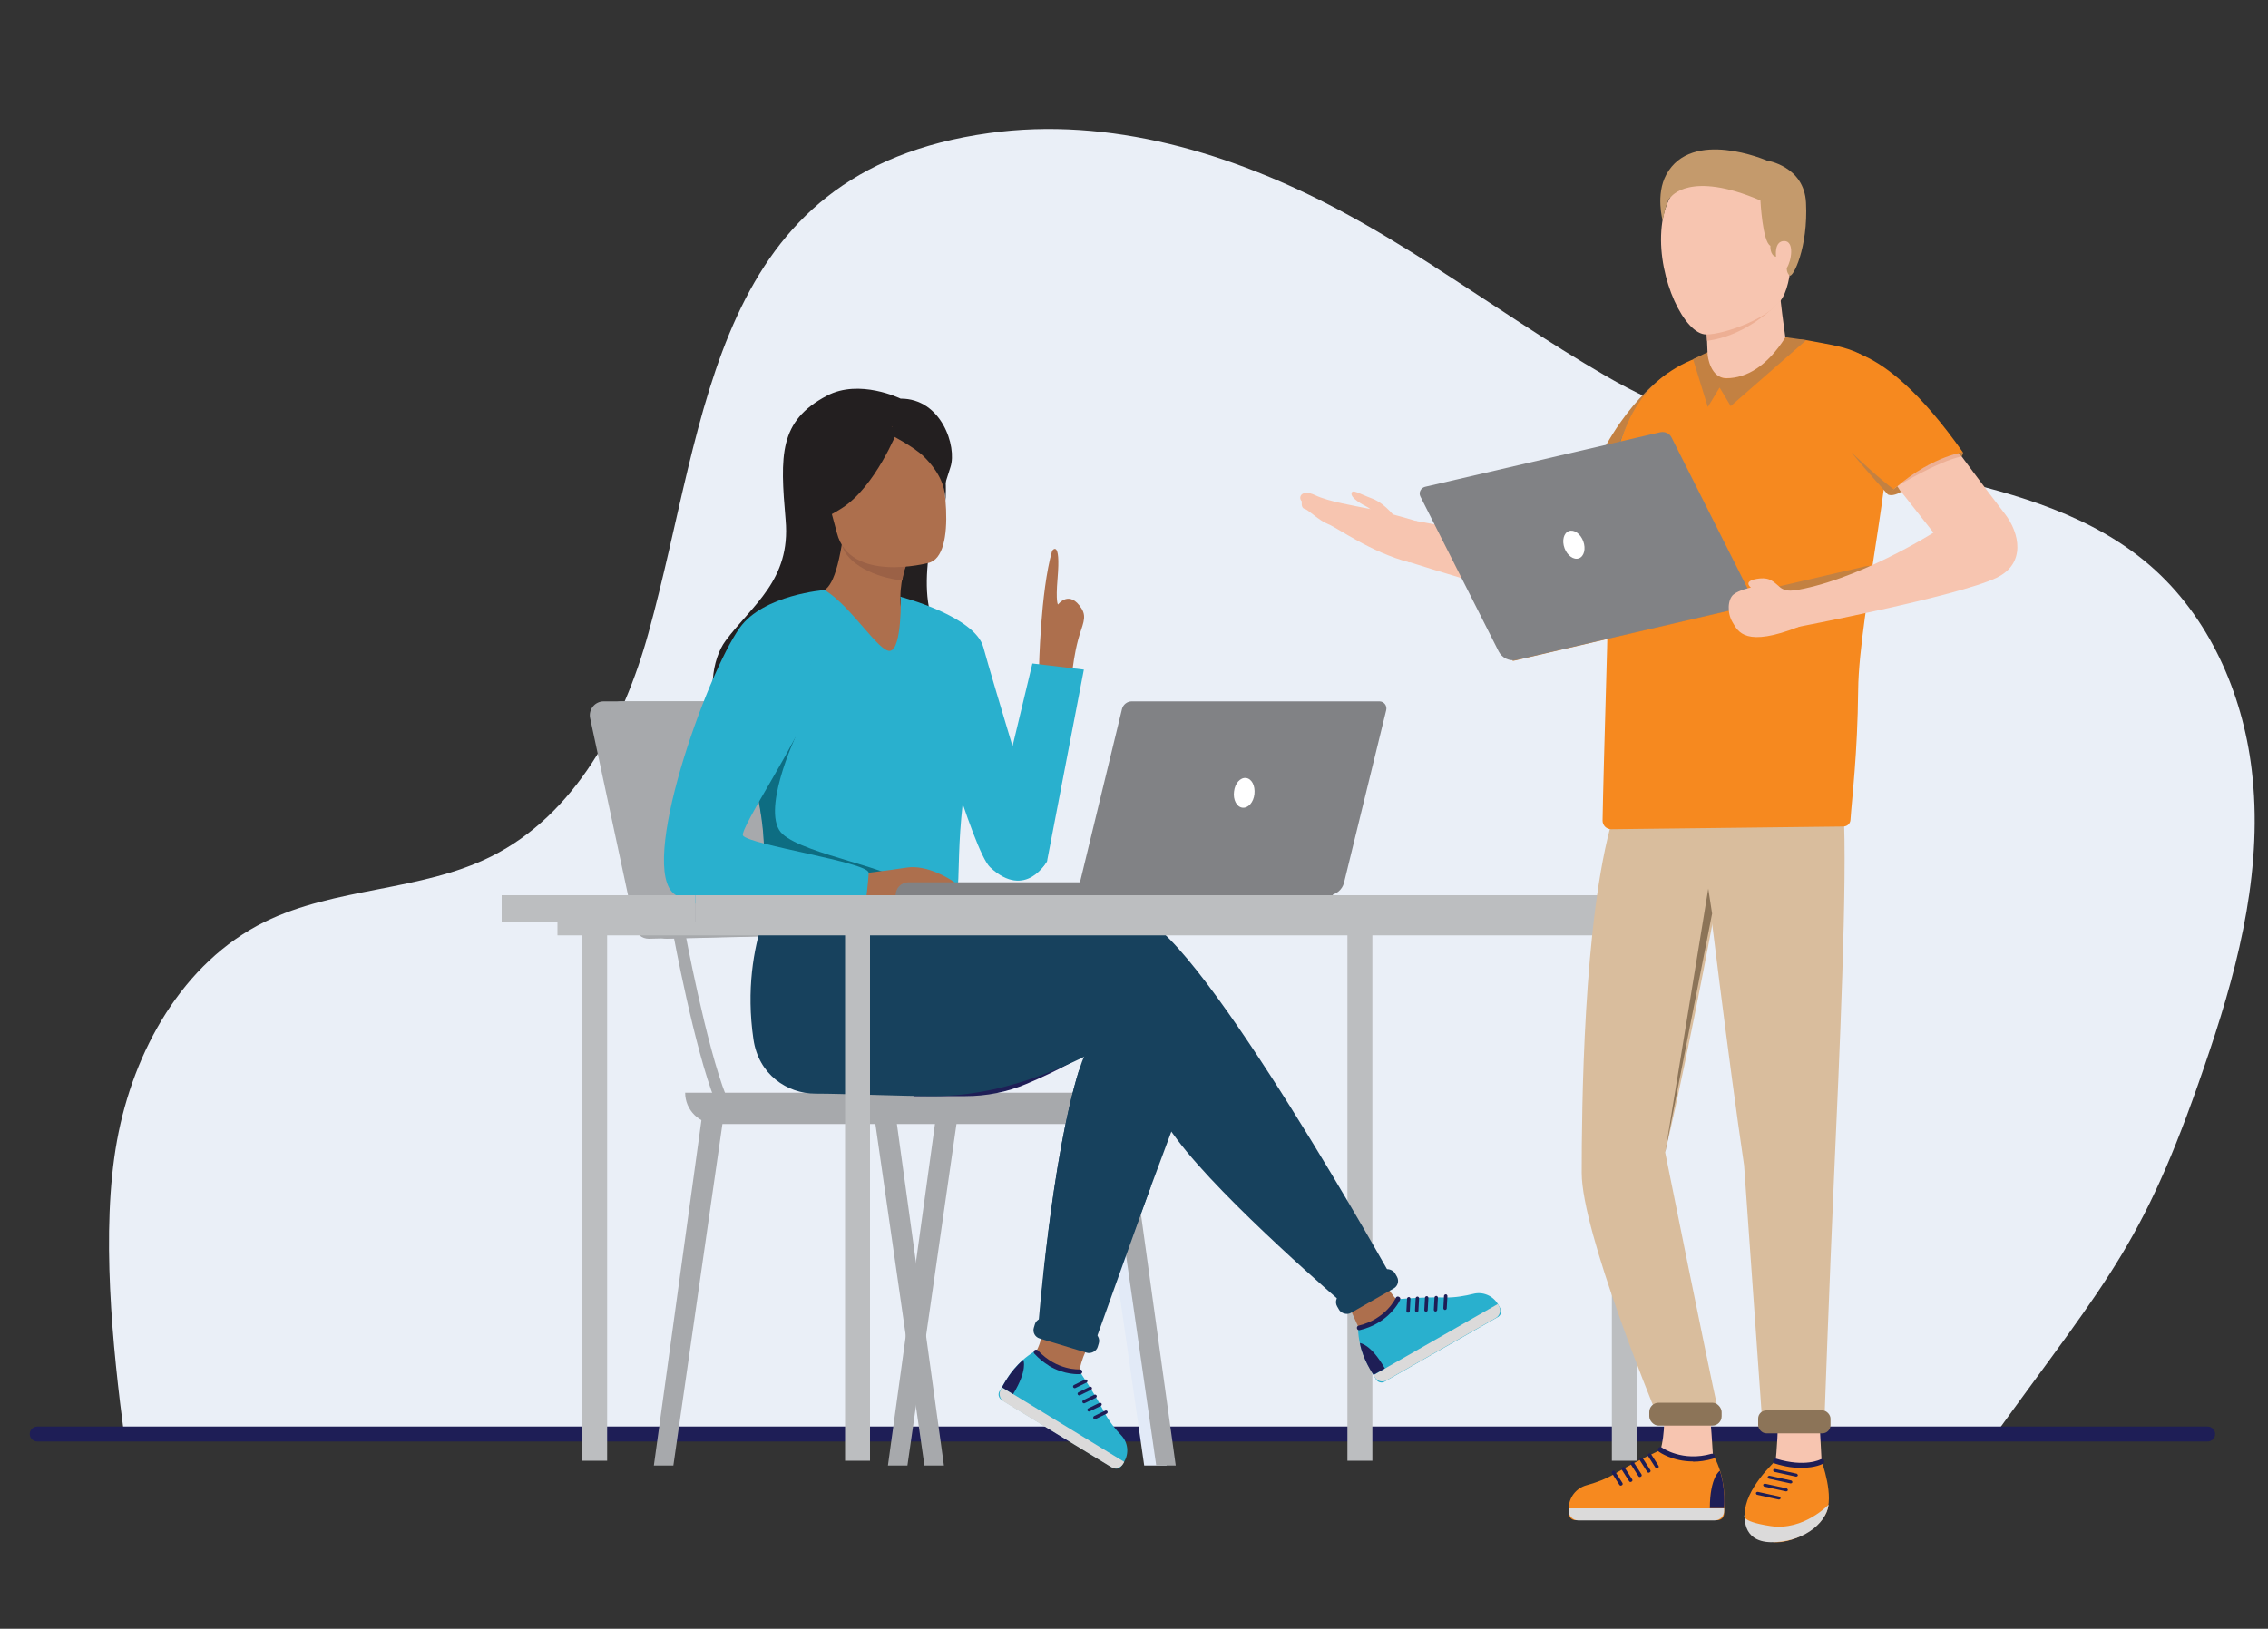 <?xml version="1.0" encoding="UTF-8"?>
<svg xmlns="http://www.w3.org/2000/svg" version="1.1" viewBox="0 0 1000 718.3">
  <rect x="0" y="0" width="1000" height="718.3" fill="#333333" stroke="none"/>
  <defs>
    <style>
      .cls-1 {
        fill: #eaeff7;
      }

      .cls-2 {
        fill: #17415d;
      }

      .cls-3 {
        fill: #818285;
      }

      .cls-4 {
        fill: #f7c5b0;
      }

      .cls-5 {
        fill: #dbdada;
      }

      .cls-6 {
        fill: #231f20;
      }

      .cls-7 {
        fill: #bcbec0;
      }

      .cls-8 {
        fill: #f6891f;
      }

      .cls-9 {
        fill: #c49a6c;
      }

      .cls-10 {
        fill: #1e1e56;
      }

      .cls-11 {
        fill: #ad6f4d;
      }

      .cls-12 {
        fill: #9b6146;
      }

      .cls-13 {
        fill: #fff;
      }

      .cls-14 {
        fill: #2882c4;
      }

      .cls-15 {
        fill: #e2eaf7;
      }

      .cls-16 {
        fill: #8c7458;
      }

      .cls-17 {
        fill: #d9bd9d;
      }

      .cls-18 {
        fill: #edaf94;
      }

      .cls-19 {
        fill: #0d6d82;
      }

      .cls-20 {
        fill: #29b0ce;
      }

      .cls-21 {
        fill: #c38142;
      }

      .cls-22 {
        fill: #a7a9ac;
      }
    </style>
  </defs>
  <!-- Generator: Adobe Illustrator 28.7.1, SVG Export Plug-In . SVG Version: 1.2.0 Build 142)  -->
  <g>
    <g id="Layer_1">
      <path class="cls-1" d="M632.5,117.6c-13.7-8.8-27.5-17.2-41.9-24.9-47.3-25.2-101.4-41.4-154.5-34-122.5,16.9-123.7,124.6-150.2,220.5-11,39.9-32.3,80-69.3,98.5-31.1,15.5-68.8,13.5-100,28.9-36,17.8-57.8,56.8-65,96.4-7.2,39.5-2,91.2,3.3,131h823.8c52.6-72.9,67.2-85.8,95.7-171,13.3-39.7,23.5-81.6,18.4-123.7-4.1-33.9-18.8-67.3-44.7-89.8-25.2-21.9-58.5-31.7-91.1-39-53.3-11.9-99.8-16.3-148.8-44.6-25.9-15-50.5-32.1-75.8-48.3h0Z"/>
      <path class="cls-10" d="M973.5,629.1H16.4c-1.8,0-3.3,1.5-3.3,3.3h0c0,1.8,1.5,3.3,3.3,3.3h957c1.8,0,3.3-1.5,3.3-3.3h0c0-1.8-1.5-3.3-3.3-3.3Z"/>
      <g>
        <rect class="cls-7" x="594.1" y="409.6" width="11" height="234.6"/>
        <g>
          <g>
            <polygon class="cls-22" points="412.6 493.1 391.5 646.3 400.1 646.3 422.1 493.1 412.6 493.1"/>
            <g>
              <polygon class="cls-15" points="493.2 493.1 514.4 646.3 504.5 646.3 482.5 493.1 493.2 493.1"/>
              <polygon class="cls-22" points="497.2 493.1 518.4 646.3 509.8 646.3 487.8 493.1 497.2 493.1"/>
            </g>
            <polygon class="cls-22" points="395.1 493.1 416.2 646.3 407.6 646.3 385.6 493.1 395.1 493.1"/>
            <polygon class="cls-22" points="309.4 493.1 288.3 646.3 296.9 646.3 318.9 493.1 309.4 493.1"/>
            <g>
              <path class="cls-15" d="M407.3,485.4l4.9-2c-8.9-22.4-18.3-73.2-18.4-73.7l-5.2,1c.4,2.1,9.6,51.9,18.7,74.7Z"/>
              <path class="cls-13" d="M411.3,485.4l4.9-2c-8.9-22.4-18.3-73.2-18.4-73.7l-5.2,1c.4,2.1,9.6,51.9,18.7,74.7Z"/>
            </g>
            <path class="cls-22" d="M315.3,485.4l4.9-2c-8.9-22.4-18.3-73.2-18.4-73.7l-5.2,1c.4,2.1,9.6,51.9,18.7,74.7Z"/>
            <g>
              <path class="cls-22" d="M494.6,495.7h-113.9v-13.8h127.8c0,7.6-6.2,13.8-13.8,13.8Z"/>
              <path class="cls-22" d="M380.6,495.7h-64.7c-7.6,0-13.8-6.2-13.8-13.8h78.6v13.8h0Z"/>
            </g>
          </g>
          <g>
            <path class="cls-22" d="M382.1,314.1l19.4,89.8c.8,3.8-2,7.3-5.8,7.4l-109.6,2.7c-3,0-5.5-2-6.1-4.8l-19.8-92.5c-.8-3.8,2.1-7.4,6-7.4h110c2.9,0,5.4,2,6,4.8h0Z"/>
            <path class="cls-22" d="M389.9,314.1l19.4,89.8c.8,3.8-2,7.3-5.8,7.4l-109.6,2.7c-3,0-5.5-2-6.1-4.8l-19.8-92.5c-.8-3.8,2.1-7.4,6-7.4h110c2.9,0,5.4,2,6,4.8h0Z"/>
          </g>
        </g>
        <g>
          <path class="cls-6" d="M397.1,175.8s-18.1-8.9-32.5-1.3c-21.2,11.2-20.7,26.1-18.2,54.9,2.3,26.5-14.7,37.3-26.5,53.2-11.8,15.9-11.3,67,62.2,60,73.5-7,38.9-47.2,29.9-67s2.4-55.1,7.1-69.7c2.9-9-4-30.2-22-30.1h0Z"/>
          <path class="cls-10" d="M492.2,454.8c-10.9,10.1-27.7,18.2-39.6,23.2-8.5,3.6-17.6,5.4-26.9,5.4h-23s102.5-40.6,89.4-28.6h0Z"/>
          <g>
            <path class="cls-2" d="M525.7,474.2l-18.3,49.2-23.9,64.2s-6.5.6-12.7-1.2c-5.7-1.7-12.3-6-12.3-6,0,0,5-68.9,17.3-108.5,3.2-10.2,8.4-18.4,12.3-23,19.2-22.6,37.5,25.3,37.5,25.3h0Z"/>
            <path class="cls-2" d="M503.3,404.8c-12-3.9-42.9-.9-76.6-1l-7.2-11.8-74.1-5.8s-19.6,28.3-13.2,72.1c2.2,15.5,14.8,24,27.3,24s37.8,1.1,52.1,1.1c36.9,0,68.5-18.8,73.5-20.8,4.7-1.8,21.8,23.7,33.9,39.9,20.3,27.2,74.3,73.4,74.3,73.4,0,0,10.3-3.8,15-5.6,5-1.9,6.8-4.3,6.8-4.3,0,0-84.9-152.5-111.9-161.2h0Z"/>
            <path class="cls-11" d="M400.3,279c4.8,4.3-7.9,10.9-17.4,10.1-10.2-.8-22.2-28-22.1-28,3.8-.2,7.9-3.5,11-25l1.6.6,26.8,9.7s-3.2,8.5-3.2,16.8,1.9,14.7,3.2,15.8h0Z"/>
            <path class="cls-12" d="M400.8,247.4s-1.7,1.2-3,8.6c-12.3-1.4-24.4-7.4-26.6-15.7l29.6,7.1h0Z"/>
            <path class="cls-11" d="M409.2,248.3s-34.5,9.1-40.2-13.3c-5.8-22.3-12.3-36.8,10.2-44,22.6-7.2,29.2.2,33,7.2,3.7,7,10.5,47.2-3,50.1Z"/>
            <path class="cls-6" d="M395.7,190s-9.7,24.6-24.5,34.1c-13.5,8.7-14.6,4.1-14.6,4.1,0,0,5.6-10.9,5.9-24.7,0-4.1,2.3-7.8,5.9-9.7,10.1-5.4,19.5-11.5,27.2-3.8h0Z"/>
            <path class="cls-6" d="M391.9,191.3s11.1,5.7,15.5,10.1c7.5,7.5,9.3,13.8,9.5,19.3,0,0,2-26.7-8.9-34.7-11.6-8.4-16.1,5.2-16.1,5.2h0Z"/>
            <path class="cls-20" d="M427.9,331.7c-8.5,45.2-2.4,63.1-8.4,65.8-2.4,1.1-7.5,2.7-14.7,3.2-22.8,1.5-62.9-2.2-64.4-6.5-5.3-14.6-1.5-19.1-5.9-41.4-.5-2.4-1-4.9-1.7-7.7-3.7-15.3-7.2-20.5,5.8-45.1,11.8-22.3,24-40.4,25.1-39.7,11.6,6.9,24.1,27.9,28.9,26.7,5.1-1.2,4.6-23.8,4.6-23.8,0,0,37.5,32.9,30.8,68.5h0Z"/>
            <path class="cls-2" d="M507.4,523.3l-25.3,70.6s-5.8-1.4-12-3.2c-5.7-1.7-12.3-6-12.3-6,0,0,5.7-73.3,18-112.9l31.5,51.4h0Z"/>
            <path class="cls-20" d="M397.1,263.2s32.8,8.5,36.5,22.3,28.1,94.2,28.1,94.2c0,0-9.3,17.5-25.1,2.8-7.8-7.2-27.9-79.6-27.9-79.6l-11.7-39.6h0Z"/>
            <path class="cls-19" d="M416.2,399.4c-23.6,4.7-74.3-.9-75.9-5.1-5.3-14.6-1.5-19.1-5.9-41.4l16.5-28.3s-16,34.2-5.8,43.3c10.1,9.1,50.3,15.1,55.3,22.7,2.4,3.6,15.4,5.9,15.9,8.9h0Z"/>
            <path class="cls-11" d="M378,385.5s13.4-1.6,21.9-2.9,18.6,4.6,21.3,6.8c2.6,2.2-1.4,4.9-3.9,2.4,0,0,5.3,2,4.1,3.6s-5.7,1.1-7.8-.7c0,0,3.4,1.3,2.1,2.6s-4.4,2.1-6.9,0-7.5-4.7-10.8-2.8-18.1,4.1-18.1,4.1c0,0,1.2-4.5-2-13.2h0Z"/>
            <path class="cls-20" d="M363.6,260.2s-26.9,2-37.4,16.6c-14.7,20.5-45.3,106.1-28.6,117.7,18.8,13.1,83.9,5.2,83.9,5.2,0,0,1.4-11,1.5-14.8,0-4.6-52.6-12.3-55.4-16.4-1.8-2.7,26.3-44.9,26.3-51.9s9.7-56.3,9.7-56.3h0Z"/>
            <g>
              <path class="cls-11" d="M618,574.6s-3.1-.4-8-10.3l-16.2,9.2s4.6,11.2,7.7,16.9l16.5-15.8h0Z"/>
              <g>
                <path class="cls-20" d="M598.8,585.8s8.7-1.4,17.2-12.8c0,0,11.2-1.1,21-.8,4.5.1,9-.7,12.6-1.6,4.2-1.1,8.7.8,10.9,4.6l1,1.8c.8,1.3.3,3-1,3.8l-50,28.5c-1.3.8-3,.3-3.8-1l-3.1-5.5s-4.6-7.1-4.8-16.9h0Z"/>
                <path class="cls-5" d="M605.6,606.4l54.8-31.3.5.9c1.1,1.9.4,4.3-1.5,5.3l-48,27.4c-1.9,1.1-4.3.4-5.3-1.5l-.5-.9h0Z"/>
              </g>
              <g>
                <path class="cls-10" d="M620.8,578.9h0c-.4,0-.7-.4-.7-.8l.3-5.4c0-.4.4-.7.8-.7h0c.4,0,.7.4.7.8l-.3,5.4c0,.4-.4.7-.8.7Z"/>
                <path class="cls-10" d="M624.6,578.7h0c-.4,0-.7-.4-.7-.8l.3-5.4c0-.4.4-.7.8-.7h0c.4,0,.7.4.7.8l-.3,5.4c0,.4-.4.7-.8.7Z"/>
                <path class="cls-10" d="M628.7,578.5h0c-.4,0-.7-.4-.7-.8l.3-5.4c0-.4.4-.7.8-.7h0c.4,0,.7.4.7.8l-.3,5.4c0,.4-.4.7-.8.7Z"/>
                <path class="cls-10" d="M632.9,578.4h0c-.4,0-.7-.4-.7-.8l.3-5.4c0-.4.4-.7.8-.7h0c.4,0,.7.4.7.8l-.3,5.4c0,.4-.4.7-.8.7Z"/>
                <path class="cls-10" d="M637.1,577.7h0c-.4,0-.7-.4-.7-.8l.3-5.4c0-.4.4-.7.8-.7h0c.4,0,.7.4.7.8l-.3,5.4c0,.4-.4.7-.8.7Z"/>
                <path class="cls-10" d="M599.6,592.3s4.8.3,11,11.2l-5,2.8s-4.7-6.6-6-14h0Z"/>
                <path class="cls-10" d="M607.2,583.6c-2.1,1.2-4.7,2.3-7.7,3-.6.1-1.1-.2-1.2-.8s.2-1.1.8-1.2c12-2.9,16.3-12.1,16.3-12.2.2-.5.8-.8,1.4-.5s.8.8.5,1.4c-.1.3-2.9,6.2-10.1,10.3h0Z"/>
              </g>
              <rect class="cls-2" x="588.1" y="564.8" width="29.4" height="9.3" rx="3.8" ry="3.8" transform="translate(-203 373.6) rotate(-29.7)"/>
            </g>
            <g>
              <path class="cls-11" d="M475.6,607.3s0-6.2,4.9-15l-20.6-6.7s-.3,8.3-6.1,14.9l21.8,6.8h0Z"/>
              <g>
                <path class="cls-20" d="M456.5,595.9s5.5,7,19.5,8.9c0,0,6.4,9.3,10.9,18,2.1,4,5,7.6,7.5,10.2,3,3.2,3.5,8,1.2,11.7l-1.1,1.7c-.8,1.3-2.5,1.7-3.8.9l-49.1-30c-1.3-.8-1.7-2.5-.9-3.8l3.3-5.4s4-7.4,12.5-12.3h0Z"/>
                <path class="cls-5" d="M441.8,611.8l53.9,32.9-.5.9c-1.1,1.8-3.5,2.4-5.4,1.3l-47.2-28.8c-1.8-1.1-2.4-3.5-1.3-5.4l.5-.9h0Z"/>
              </g>
              <g>
                <path class="cls-10" d="M473.2,611.8h0c-.2-.4,0-.8.3-1l4.9-2.4c.4-.2.8,0,1,.3h0c.2.4,0,.8-.3,1l-4.9,2.4c-.4.2-.8,0-1-.3Z"/>
                <path class="cls-10" d="M475.2,615h0c-.2-.4,0-.8.3-1l4.9-2.4c.4-.2.8,0,1,.3h0c.2.4,0,.8-.3,1l-4.9,2.4c-.4.2-.8,0-1-.3Z"/>
                <path class="cls-10" d="M477.3,618.5h0c-.2-.4,0-.8.3-1l4.9-2.4c.4-.2.8,0,1,.3h0c.2.4,0,.8-.3,1l-4.9,2.4c-.4.2-.8,0-1-.3Z"/>
                <path class="cls-10" d="M479.5,622.1h0c-.2-.4,0-.8.3-1l4.9-2.4c.4-.2.8,0,1,.3h0c.2.4,0,.8-.3,1l-4.9,2.4c-.4.2-.8,0-1-.3Z"/>
                <path class="cls-10" d="M482.1,625.5h0c-.2-.4,0-.8.3-1l4.9-2.4c.4-.2.8,0,1,.3h0c.2.4,0,.8-.3,1l-4.9,2.4c-.4.2-.8,0-1-.3Z"/>
                <path class="cls-10" d="M451.2,599.7s2.1,4.3-4.5,15.1l-4.9-3s3.5-7.2,9.4-12.1h0Z"/>
                <path class="cls-10" d="M462.4,602.2c-2.1-1.3-4.3-3-6.3-5.2-.4-.4-.4-1.1,0-1.5.4-.4,1.1-.4,1.5,0,8.4,9.1,18.4,8.4,18.5,8.4.6,0,1.1.4,1.1,1s-.4,1.1-1,1.1c-.4,0-6.8.5-13.9-3.8h0Z"/>
              </g>
              <rect class="cls-2" x="465.6" y="574.7" width="9.3" height="29.4" rx="3.8" ry="3.8" transform="translate(-230 868.8) rotate(-73.2)"/>
            </g>
          </g>
        </g>
        <g>
          <g>
            <rect class="cls-7" x="256.7" y="409.6" width="11" height="234.6"/>
            <rect class="cls-7" x="372.6" y="409.6" width="11" height="234.6"/>
            <rect class="cls-7" x="710.7" y="409.6" width="11" height="234.6"/>
            <rect class="cls-7" x="306.6" y="394.8" width="456.5" height="11.8"/>
            <rect class="cls-7" x="221.2" y="394.8" width="85.4" height="11.8"/>
            <rect class="cls-7" x="245.8" y="406.6" width="491.2" height="5.9"/>
          </g>
          <g>
            <path class="cls-3" d="M587.6,389.1h-187.1c-3.1,0-5.6,2.5-5.6,5.7h192.8v-5.7Z"/>
            <path class="cls-3" d="M474.8,394.8l19.9-82.1c.5-2,2.3-3.4,4.3-3.4h109.2c2,0,3.5,1.9,3,3.9l-18.6,76.1c-.8,3.2-3.7,5.5-7,5.5h-110.9,0Z"/>
            <path class="cls-13" d="M544.1,349.1c-.5,3.6,1.2,6.8,3.7,7.1s4.9-2.3,5.3-6-1.2-6.8-3.7-7.1-4.9,2.3-5.3,6Z"/>
          </g>
        </g>
        <g>
          <path class="cls-11" d="M458.1,295.3s.6-34.3,5.8-52.4c0,0,3.9-5.6,2.4,12.2-.9,10.6.2,11.5.2,11.5,0,0,5-6.8,10.4,1.8,2.5,4,.2,7.3-1.5,13.6s-2.4,12.7-2.4,12.7l-14.9.5h0Z"/>
          <path class="cls-20" d="M441.5,349.7l13.7-57.1,22.7,2.7-16.2,84.3s-6.5,13.3-21.6,2.8c-8.5-5.9,1.4-32.7,1.4-32.7h0Z"/>
        </g>
      </g>
      <g>
        <g>
          <path class="cls-4" d="M714.7,242.4c-6.6,3.4-90.6-12.7-90.6-12.7l-3.3,18s67.1,21.4,87.7,23.1,12.7-32,6.1-28.5h0Z"/>
          <path class="cls-4" d="M624.8,229.9s-12.1-3.7-20-5.3c-7.8-1.6-18.8-3.3-24.9-6.2s-7.7,1-5.9,2.7c0,0-.5,2.9,1.2,3.3s6.2,5.1,10.5,6.8,18.3,12.2,36,16.9l3-18.1h0Z"/>
          <path class="cls-4" d="M616.1,229.3s-4.8-7-11-9.4c-6.2-2.3-8.9-4.4-9.2-2.3s4.6,4.8,7.3,6.2,4.2,8.8,13,5.4h0Z"/>
        </g>
        <g>
          <g>
            <path class="cls-21" d="M735.7,164.4s-22.4,13.8-35.9,50c0,0,7.7,19,24.2,24,0,0,51.8-55.1,11.7-74h0Z"/>
            <path class="cls-14" d="M718.3,185.2s-12.7,27.3-14,49.1l14,2.3v-51.5Z"/>
          </g>
          <g>
            <path class="cls-17" d="M759.1,385.5s-13.3,73.6-24.9,122.7c0,0,18.8,93.6,23.2,113.1h-27.9s-32.1-77.8-32.1-104.1.6-112,13.7-156.3l54.2,1.7-6.2,22.9h0Z"/>
            <path class="cls-17" d="M752.5,387.8s9.8,81.1,16.5,126.1l7.8,110.3h27.7s2-56.7,4.2-106.2c2.2-49.5,6-130.6,4.1-161.8l-63.4,3.8,3,27.8h0Z"/>
            <path class="cls-4" d="M802.3,628l1.2,22.3-20.8-3.9s1.1-9.4,1.2-19.3l18.3.9Z"/>
            <path class="cls-4" d="M731.4,641.9s3-7.2,2.2-19.3h20.3s1.5,18.3,1.6,25.3l-24.1-6h0Z"/>
            <g>
              <path class="cls-8" d="M755.6,642.1s-9,3.4-23.1-2.8c0,0-11.1,5-20.3,10.5-4.2,2.5-8.9,4.2-12.7,5.2-4.6,1.3-7.8,5.4-7.8,10.2v2.2c0,1.7,1.3,3,3,3h62.5c1.7,0,3-1.3,3-3v-6.9s.5-9.1-4.6-18.5h0Z"/>
              <path class="cls-5" d="M755.9,670.5h-60c-2.3,0-4.2-1.9-4.2-4.2v-1.1h68.5v1.1c0,2.3-1.9,4.2-4.2,4.2h0Z"/>
            </g>
            <g>
              <path class="cls-10" d="M731,647.4h0c.4-.2.5-.7.2-1.1l-3.2-5c-.2-.4-.7-.5-1.1-.2h0c-.4.2-.5.7-.2,1.1l3.2,5c.2.4.7.5,1.1.2Z"/>
              <path class="cls-10" d="M727.4,649.3h0c.4-.2.5-.7.2-1.1l-3.2-5c-.2-.4-.7-.5-1.1-.2h0c-.4.2-.5.7-.2,1.1l3.2,5c.2.4.7.5,1.1.2Z"/>
              <path class="cls-10" d="M723.5,651.2h0c.4-.2.5-.7.2-1.1l-3.2-5c-.2-.4-.7-.5-1.1-.2h0c-.4.2-.5.7-.2,1.1l3.2,5c.2.4.7.5,1.1.2Z"/>
              <path class="cls-10" d="M719.4,653.4h0c.4-.2.5-.7.2-1.1l-3.2-5c-.2-.4-.7-.5-1.1-.2h0c-.4.2-.5.7-.2,1.1l3.2,5c.2.4.7.5,1.1.2Z"/>
              <path class="cls-10" d="M715.1,655h0c.4-.2.5-.7.2-1.1l-3.2-5c-.2-.4-.7-.5-1.1-.2h0c-.4.2-.5.7-.2,1.1l3.2,5c.2.4.7.5,1.1.2Z"/>
              <path class="cls-10" d="M758.3,648.6s-4.4,2.8-4.4,16.5h6.2s.9-8.7-1.8-16.5Z"/>
              <path class="cls-10" d="M746.5,644.6c2.7,0,5.6-.4,8.8-1.3.6-.2.9-.8.8-1.4-.2-.6-.8-.9-1.4-.8-12.9,3.7-21.8-2.6-21.9-2.7-.5-.4-1.2-.3-1.6.2-.4.5-.3,1.2.2,1.6.3.2,6,4.3,15.1,4.3h0Z"/>
            </g>
            <path class="cls-8" d="M803.2,644.2s-8.6,4-20.3,0c0,0-14,12.8-13.5,23.6s6.4,11.8,13.1,12.3,18.1-4.6,22.4-12.3c4.2-7.7-1.8-23.6-1.8-23.6Z"/>
            <g>
              <path class="cls-10" d="M794.5,647.3c6,0,9.1-1.7,9.3-1.8.5-.3.7-1,.4-1.5-.3-.5-1-.7-1.5-.4,0,0-6.8,3.6-19.5-.3-.6-.2-1.2.2-1.4.7-.2.6.2,1.2.7,1.4,4.8,1.5,8.8,2,11.9,2h0Z"/>
              <g>
                <path class="cls-10" d="M782.3,649.1l9.6,2.1c.3,0,.7-.2.8-.5h0c0-.3-.2-.7-.5-.8l-9.6-2.1c-.3,0-.7.2-.8.5h0c0,.3.2.7.5.8Z"/>
                <path class="cls-10" d="M779.9,652.1l9.6,2.1c.3,0,.7-.2.8-.5h0c0-.3-.2-.7-.5-.8l-9.6-2.1c-.3,0-.7.2-.8.5h0c0,.3.2.7.5.8Z"/>
                <path class="cls-10" d="M777.9,655.6l9.6,2.1c.3,0,.7-.2.8-.5h0c0-.3-.2-.7-.5-.8l-9.6-2.1c-.3,0-.7.2-.8.5h0c0,.3.2.7.5.8Z"/>
                <path class="cls-10" d="M774.7,659.2l9.6,2.1c.3,0,.7-.2.8-.5h0c0-.3-.2-.7-.5-.8l-9.6-2.1c-.3,0-.7.2-.8.5h0c0,.3.2.7.5.8Z"/>
              </g>
            </g>
            <path class="cls-5" d="M806.3,663.5s-11,11.7-25.6,9.5c-14.6-2.2-11.3-5.2-11.3-5.2,0,0-1.9,12,11.3,12.3,13.1.3,24.4-7.5,25.6-16.6h0Z"/>
            <rect class="cls-16" x="775.2" y="622" width="31.9" height="10.1" rx="3.6" ry="3.6"/>
            <rect class="cls-16" x="727.2" y="618.6" width="31.9" height="10.1" rx="4.1" ry="4.1"/>
          </g>
          <path class="cls-8" d="M765.3,153.7c14.9-2,22.9-5.5,33.4-3.3,10.5,2.2,29.3,3.3,33.7,20.6,5.7,22.1-12.8,99.4-13.1,133.2-.3,28.7-2.7,47.1-3.4,57.4-.1,1.6-1.4,2.8-3,2.9l-102.5,1.2c-2.1,0-3.8-1.7-3.8-3.8.2-12.2.8-33.7,2-76.1,1.5-51-11.3-123.1,56.7-132.1h0Z"/>
          <path class="cls-21" d="M785.7,148.5l10.7,1.5-33.3,29.1-4.9-8.2-5.2,8.6-6.5-21.1,7.1-3.4s.9,11.9,7.6,11.9c9.6,0,24.5-18.2,24.5-18.2h0Z"/>
          <polygon class="cls-16" points="754.9 402.9 753.2 391.9 734.2 508.3 754.9 402.9"/>
          <g>
            <g>
              <path class="cls-4" d="M761.2,166.8c9,0,18.1-5.5,26-18,0,0-2.7-18.9-2.8-24.3l-32.9,3.1s1.4,26.5,1.4,28.3,1.5,10.9,8.3,10.9h0Z"/>
              <path class="cls-18" d="M784.4,124.4l.7,8s-13.1,15.4-32.4,17.9l-1.2-22.7,32.9-3.1h0Z"/>
            </g>
            <g>
              <path class="cls-4" d="M752.3,147.5c7.8,0,28.4-7.1,33.7-16.3,5.3-9.2,4.5-31.4,3.2-39.2s-9.4-17.9-25.7-17.9-29.5,6.3-31,27.7,10.3,45.7,19.8,45.7h0Z"/>
              <path class="cls-9" d="M736.7,86.9s8.3-11.9,39.5,1.5c0,0,.9,18.2,4.4,20,0,0-.3,4.3,2.5,4.8,0,0-1-6.9,3.6-6.9s3.2,8.8,1.1,11.9c0,0-.1,2.2,1.3,3.3s8.2-12.2,7.2-32.1c-.8-16.2-17.3-18.6-17.3-18.6,0,0-33.1-14.4-44.3,6.2-4.8,8.8-1.6,20.3-1.6,20.3,0,0,1.5-8.9,3.6-10.5h0Z"/>
            </g>
          </g>
          <g>
            <g>
              <path class="cls-21" d="M665.7,286.2l157-36.5c3-.7,5.9,1.2,6.6,4.1h0l-162.3,37.7-1.2-5.4h0Z"/>
              <path class="cls-3" d="M774.1,266.6l-37.1-73.7c-.9-1.8-2.9-2.7-4.9-2.3l-103.8,24.1c-1.9.5-2.9,2.6-2,4.3l34.5,68.3c1.5,2.9,4.7,4.4,7.9,3.7l105.4-24.5h0Z"/>
              <ellipse class="cls-13" cx="694" cy="240" rx="4.4" ry="6.4" transform="translate(-40.2 255.9) rotate(-20.3)"/>
            </g>
            <g>
              <g>
                <path class="cls-4" d="M860.9,196.1s-14.9,3-25.5,17.1l17.1,21.7s-33.8,21.5-62.7,25.7l1.8,16.1s71.4-13.6,88.7-21.9c13-6.2,10.3-19.7,3.6-28.3-6.7-8.6-22.9-30.5-22.9-30.5h0Z"/>
                <path class="cls-4" d="M792,260.2s-4.2,1.1-7-1.1-4.3-4.9-10.5-3.8c-6.2,1.1-2.5,3.8-2.5,3.8,0,0-5.3,1.1-7.7,3.1-2.5,2.1-2.9,8-.4,12.2s5.6,11.4,29.8,1.8l-1.8-16h0Z"/>
              </g>
              <path class="cls-18" d="M836.6,214.4s17.3-10.7,28.2-13.1l-1.4-1.6s-12.1,2.2-26.7,14.7h0Z"/>
              <g>
                <path class="cls-8" d="M806.7,154.7s21-8.9,58.8,44.8c0,0-15.3,1.8-33,18.6,0,0-26.7-28.6-31.4-41s5.6-22.4,5.6-22.4Z"/>
                <g>
                  <path class="cls-21" d="M835,215.8l-2.5,2.3s-9-9.8-16.2-18.6c0,0,13.6,12.8,18.7,16.3h0Z"/>
                  <path class="cls-21" d="M836.6,214.4s-3,2.2-4.1,3.7c0,0,1.9,1.1,5.7-1.2l-1.6-2.4Z"/>
                </g>
                <path class="cls-21" d="M865.6,199.5s0,.8-.7,1.8l-1.4-1.6,2.2-.2h0Z"/>
              </g>
            </g>
          </g>
        </g>
      </g>
    </g>
  </g>
</svg>